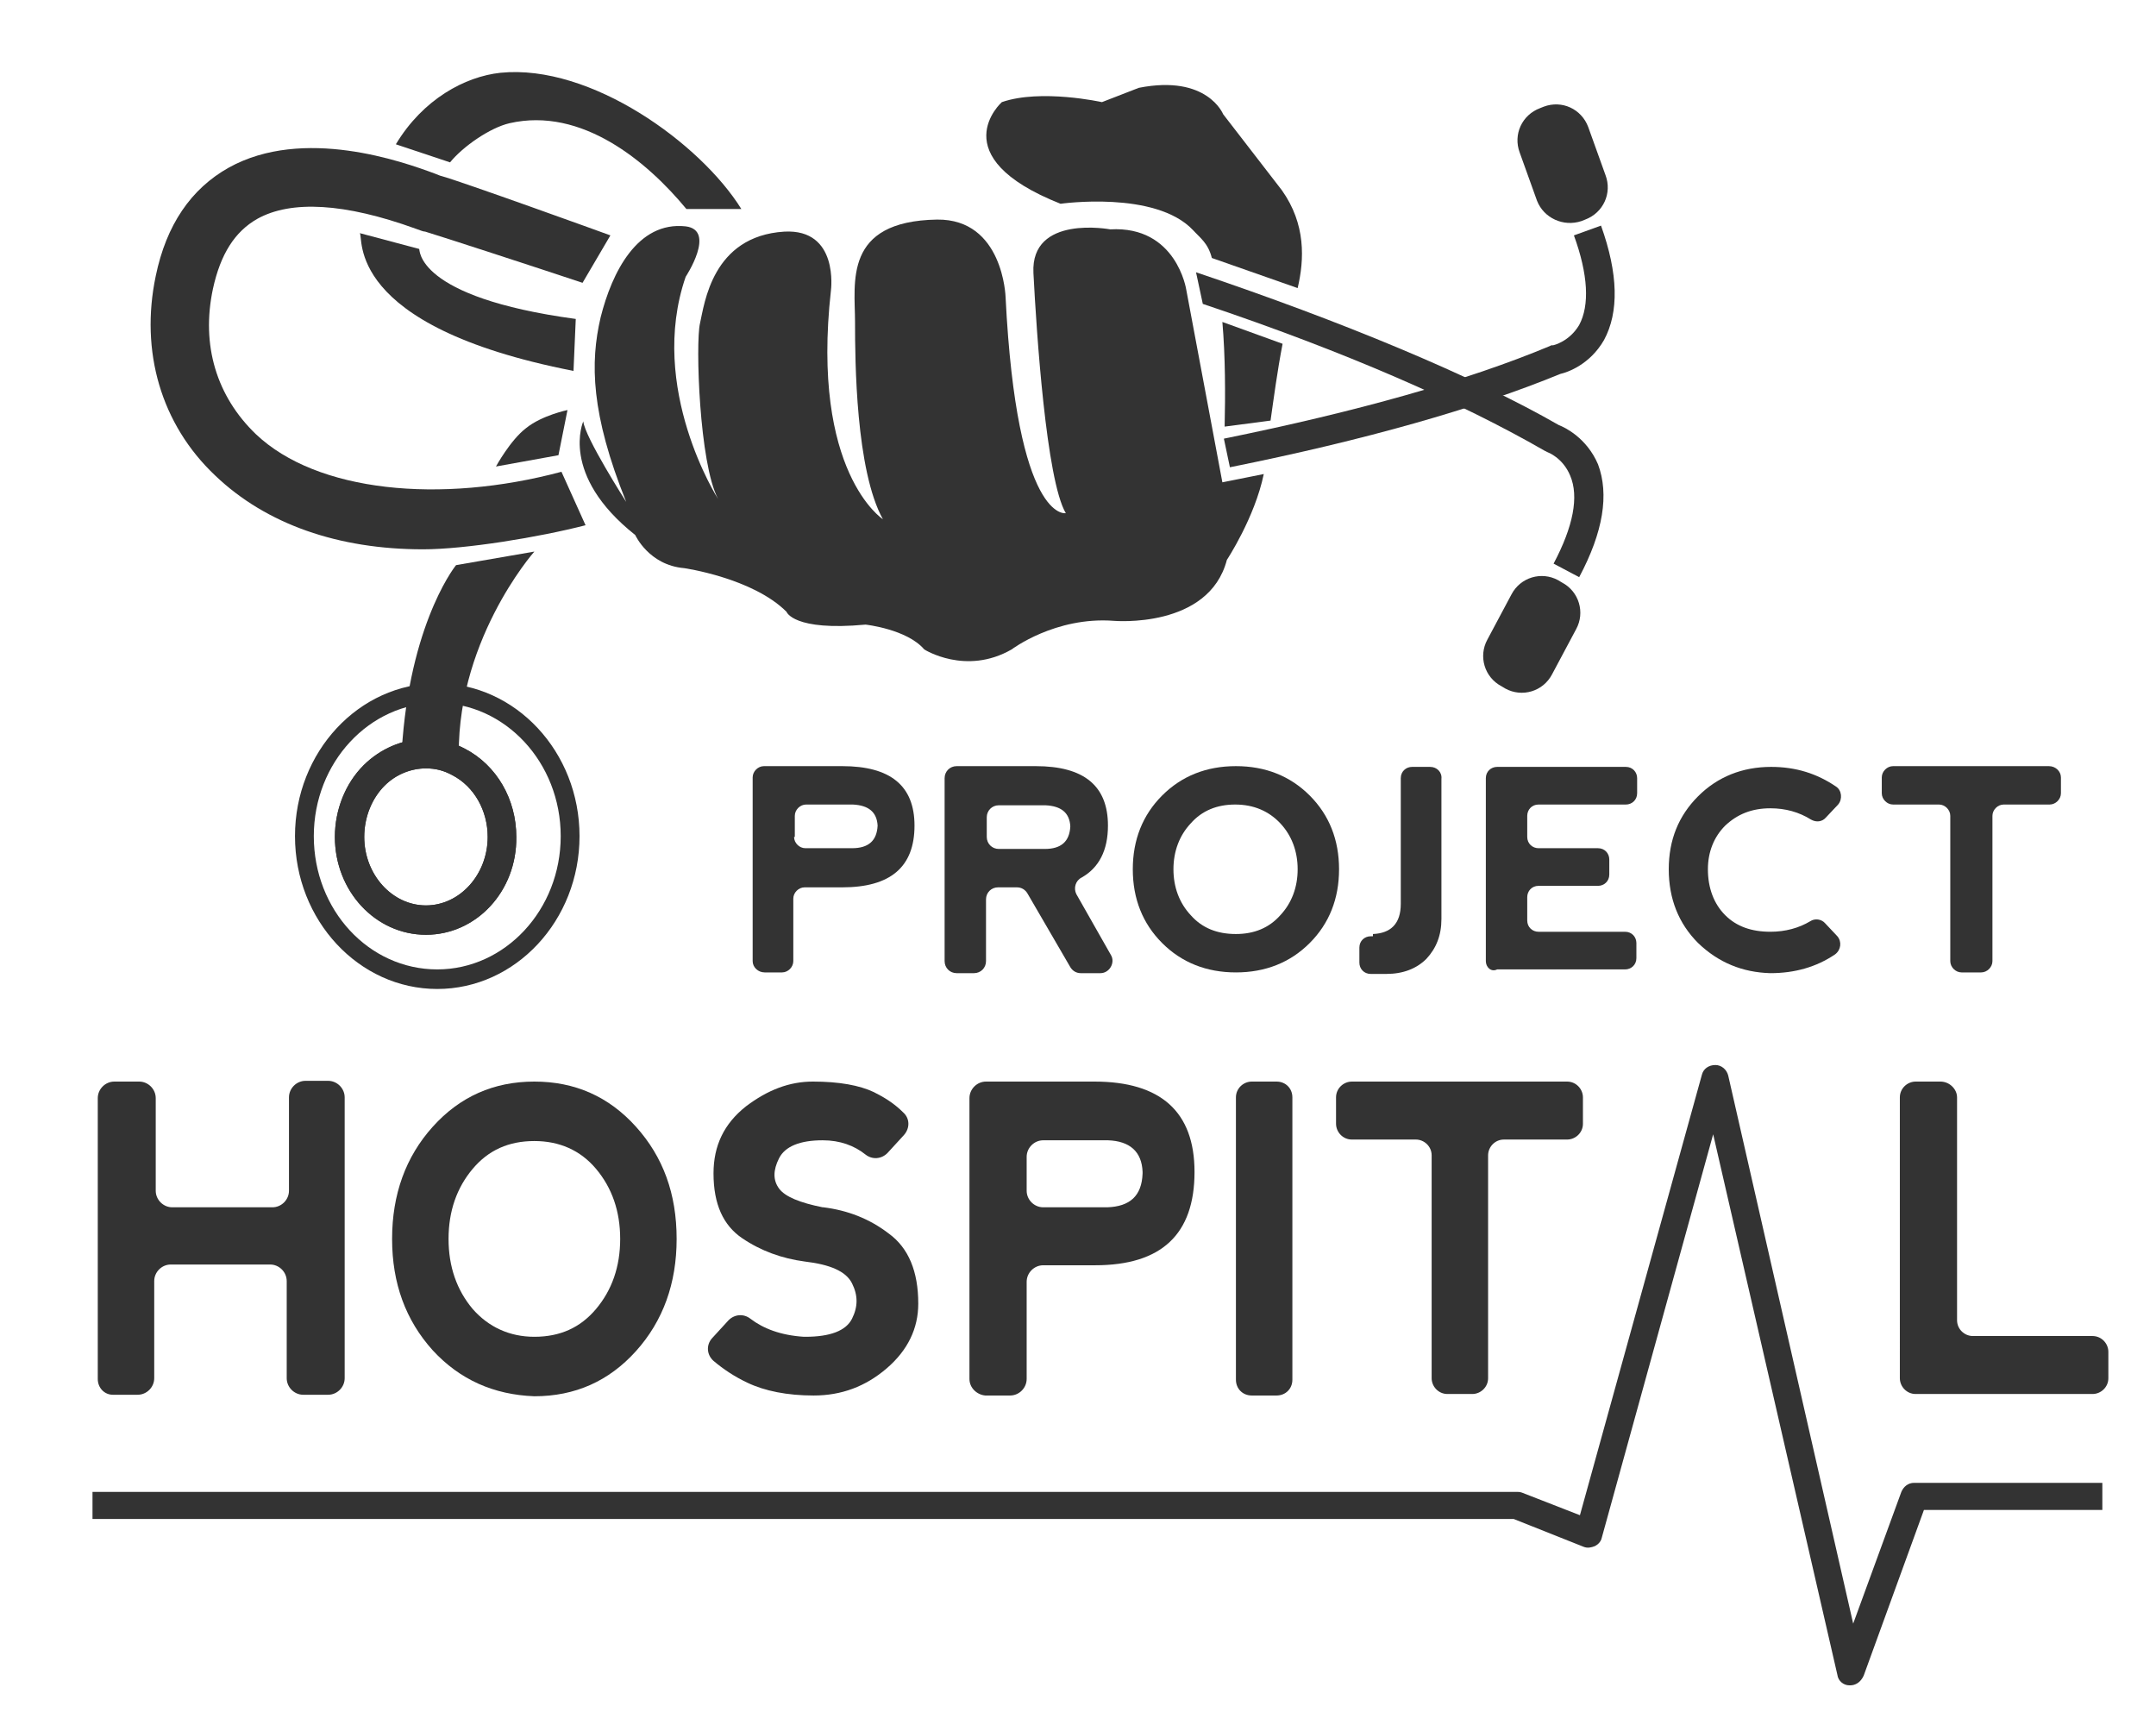 <?xml version="1.0" encoding="UTF-8" standalone="no"?>
<svg
   xmlns:svg="http://www.w3.org/2000/svg"
   xmlns="http://www.w3.org/2000/svg"
   xmlns:sodipodi="http://sodipodi.sourceforge.net/DTD/sodipodi-0.dtd"
   xmlns:inkscape="http://www.inkscape.org/namespaces/inkscape"
   inkscape:version="1.1-dev (18f1f92, 2020-06-24)"
   height="214.293"
   width="267.8"
   sodipodi:docname="lopi_logo.svg"
   xml:space="preserve"
   viewBox="0 0 267.8 214.293"
   y="0px"
   x="0px"
   id="Layer_1"
   version="1.1"><defs
   id="defs117" /><sodipodi:namedview
   inkscape:current-layer="Layer_1"
   inkscape:window-maximized="0"
   inkscape:window-y="0"
   inkscape:window-x="0"
   inkscape:cy="177.57756"
   inkscape:cx="100.08237"
   inkscape:zoom="2.5051783"
   showgrid="false"
   id="namedview115"
   inkscape:window-height="1191"
   inkscape:window-width="1979"
   inkscape:pageshadow="2"
   inkscape:pageopacity="0"
   guidetolerance="10"
   gridtolerance="10"
   objecttolerance="10"
   borderopacity="1"
   bordercolor="#666666"
   pagecolor="#ffffff" />
<style
   id="style2"
   type="text/css">
	.st0{fill:#333333;}
</style>
<g
   transform="matrix(0.935,0,0,0.935,-0.385,-154.493)"
   id="g76">
	<g
   id="g8">
		<g
   id="g6">
			<path
   id="path4"
   d="m 210.2,241.9 -3.4,-1.8 c 2.6,-4.9 3.4,-8.9 2.2,-11.7 -1,-2.4 -3,-3.1 -3,-3.1 l -0.2,-0.1 -0.2,-0.1 C 194.5,218.7 179,211.9 160.2,205.6 l -0.9,-4.2 c 19.3,6.5 36.7,13.7 48.2,20.3 0.8,0.3 3.7,1.7 5.2,5.2 1.5,4 0.7,9 -2.5,15 z"
   class="st0" />
		</g>
	</g>
	<g
   id="g14">
		<g
   id="g12">
			<path
   id="path10"
   d="m 163.8,227.3 -0.8,-3.8 c 17.7,-3.6 32.3,-7.7 43.3,-12.3 l 0.2,-0.1 h 0.2 c 0.1,0 2.2,-0.5 3.5,-2.7 1.4,-2.6 1.2,-6.7 -0.7,-11.9 l 3.6,-1.3 c 2.3,6.4 2.4,11.5 0.4,15.2 -1.9,3.3 -4.9,4.3 -5.8,4.5 -11.2,4.6 -26,8.8 -43.9,12.4 z"
   class="st0" />
		</g>
	</g>
	<g
   id="g18">
		<path
   id="path16"
   d="m 210.5,194.6 0.5,-0.2 c 2.4,-0.9 3.6,-3.5 2.7,-5.9 l -2.3,-6.4 c -0.9,-2.4 -3.5,-3.6 -5.9,-2.7 l -0.5,0.2 c -2.4,0.9 -3.6,3.5 -2.7,5.9 l 2.3,6.4 c 0.9,2.3 3.5,3.5 5.9,2.7 z"
   class="st0" />
	</g>
	<g
   id="g22">
		<path
   id="path20"
   d="m 199.9,256.4 0.5,0.3 c 2.2,1.2 5,0.4 6.2,-1.9 l 3.2,-6 c 1.2,-2.2 0.4,-5 -1.9,-6.2 l -0.5,-0.3 c -2.2,-1.2 -5,-0.4 -6.2,1.9 l -3.2,6 c -1.2,2.2 -0.4,5 1.9,6.2 z"
   class="st0" />
	</g>
	<g
   id="g26">
		<path
   id="path24"
   d="M 162.8,229.3 158,203.7 c 0,0 -1.3,-8.5 -10.1,-8 0,0 -10.6,-2 -10.2,5.8 0.4,7.8 1.7,27.5 4.3,31.9 0,0 -6.5,1.3 -8,-28.7 0,0 -0.3,-10.4 -9.1,-10.3 -12.5,0.2 -10.9,8.4 -10.9,13.6 0,5.2 0.1,19.7 3.7,26.2 0,0 -9.6,-6.2 -6.9,-30.4 0,0 1.1,-8.2 -6.2,-7.8 -9.6,0.6 -10.6,9.6 -11.2,12.2 -0.6,2.6 -0.1,18.6 2.4,23.3 0,0 -9.4,-14.7 -4.3,-29.5 0,0 4.1,-6.2 0,-6.7 -6.4,-0.7 -9.8,6.1 -11.3,12.1 -1.4,6 -1.3,12.8 3.4,24.5 0,0 -5.5,-8.6 -5.7,-10.7 0,0 -3.2,7.1 6.9,15.1 0,0 1.8,4 6.5,4.4 0,0 9.1,1.3 13.6,5.8 0,0 0.9,2.6 10.5,1.7 0,0 5.5,0.6 7.8,3.3 0,0 5.5,3.5 11.6,0 0,0 5.8,-4.4 13.6,-3.8 0,0 12.6,1.1 15,-8.1 0,0 3.7,-5.6 4.9,-11.4"
   class="st0" />
	</g>
	<g
   id="g30">
		<path
   id="path28"
   d="m 163.1,221.9 c 0.1,-4.2 0.1,-9.3 -0.3,-13.9 l 8,2.9 c -0.7,3.6 -1.2,7.4 -1.6,10.2 z"
   class="st0" />
	</g>
	<g
   id="g34">
		<path
   id="path32"
   d="m 172.8,203.5 c 0.9,-3.8 1.1,-8.5 -2.1,-13 l -7.8,-10.1 c 0,0 -2.1,-5.3 -11.2,-3.5 l -4.9,1.9 c 0,0 -8.1,-1.8 -13.3,0 0,0 -8.1,7.2 7.8,13.5 0,0 12.6,-1.8 17.6,3.5 0.9,1 2,1.7 2.5,3.7"
   class="st0" />
	</g>
	<g
   id="g38">
		<path
   id="path36"
   d="m 58.5,296.6 c -10.4,0 -18.9,-9.1 -18.9,-20.3 0,-11.2 8.5,-20.3 18.9,-20.3 10.4,0 18.9,9.1 18.9,20.3 0,11.2 -8.5,20.3 -18.9,20.3 z m 0,-38 c -9,0 -16.4,7.9 -16.4,17.7 0,9.8 7.3,17.7 16.4,17.7 9,0 16.4,-7.9 16.4,-17.7 0,-9.8 -7.4,-17.7 -16.4,-17.7 z"
   class="st0" />
	</g>
	<g
   id="g44">
		<g
   id="g42">
			<path
   id="path40"
   d="m 56.6,238.2 c 5.6,0 15.4,-1.6 21.6,-3.2 L 75,227.9 c -16.1,4.3 -32.5,2.7 -40.6,-5 -5.2,-5 -7.3,-11.8 -5.7,-19.3 1,-4.6 2.9,-7.6 5.9,-9.3 4.5,-2.5 11.6,-2.1 21,1.3 0.6,0.2 1,0.4 1.3,0.4 2,0.6 14.6,4.7 20.9,6.8 l 3.7,-6.3 c -0.8,-0.3 -19.9,-7.2 -22.5,-7.9 -0.1,0 -0.5,-0.2 -0.8,-0.3 -4.3,-1.6 -17.5,-6.3 -27.4,-0.8 -5,2.8 -8.3,7.6 -9.7,14.4 -2.1,10 0.7,19.7 7.9,26.5 6.8,6.5 16.4,9.8 27.6,9.8 z"
   class="st0" />
		</g>
	</g>
	<g
   id="g50">
		<g
   id="g48">
			<path
   id="path46"
   d="m 61.4,266.9 c -0.8,-16.1 9.9,-28.3 10,-28.4 L 61,240.3 c -0.5,0.6 -6.6,8.8 -7.3,26.3 z"
   class="st0" />
		</g>
	</g>
	<g
   id="g54">
		<path
   id="path52"
   d="m 57,289.4 c -6.7,0 -12.1,-5.8 -12.1,-13 0,-3.6 1.4,-7.1 3.8,-9.5 2.2,-2.2 5.2,-3.5 8.2,-3.5 1.9,0 3.6,0.4 5.3,1.3 4.2,2.2 6.8,6.7 6.8,11.7 0.1,7.2 -5.3,13 -12,13 z m 0,-22.1 c -2,0 -4,0.8 -5.5,2.3 -1.7,1.7 -2.7,4.2 -2.7,6.8 0,5 3.7,9.1 8.2,9.1 4.5,0 8.2,-4.1 8.2,-9.1 0,-3.5 -1.8,-6.7 -4.7,-8.2 -1.1,-0.6 -2.2,-0.9 -3.5,-0.9 z"
   class="st0" />
	</g>
	<g
   id="g58">
		<path
   id="path56"
   d="m 57,289.4 c -6.7,0 -12.1,-5.8 -12.1,-13 0,-3.6 1.4,-7.1 3.8,-9.5 2.2,-2.2 5.2,-3.5 8.2,-3.5 1.9,0 3.6,0.4 5.3,1.3 4.2,2.2 6.8,6.7 6.8,11.7 0.1,7.2 -5.3,13 -12,13 z m 0,-22.1 c -2,0 -4,0.8 -5.5,2.3 -1.7,1.7 -2.7,4.2 -2.7,6.8 0,5 3.7,9.1 8.2,9.1 4.5,0 8.2,-4.1 8.2,-9.1 0,-3.5 -1.8,-6.7 -4.7,-8.2 -1.1,-0.6 -2.2,-0.9 -3.5,-0.9 z"
   class="st0" />
	</g>
	<g
   id="g62">
		<path
   id="path60"
   d="m 66.3,227.2 8.3,-1.5 1.2,-6 c 0,0 -3.4,0.7 -5.5,2.4 -2.1,1.6 -4,5.1 -4,5.1 z"
   class="st0" />
	</g>
	<g
   id="g68">
		<g
   id="g66">
			<path
   id="path64"
   d="m 91.6,193 h 7.3 c -5.4,-8.7 -20,-19.3 -32,-18.1 -4.7,0.5 -10.3,3.5 -13.9,9.5 l 7.2,2.4 c 1.7,-2.1 5.3,-4.6 7.9,-5.2 9.6,-2.2 18.3,5.1 23.5,11.4 z"
   class="st0" />
		</g>
	</g>
	<g
   id="g74">
		<g
   id="g72">
			<path
   id="path70"
   d="m 76.6,214.5 0.3,-6.9 c -21.4,-2.9 -20.7,-9.3 -20.8,-9.3 l -7.9,-2.1 c 0.6,0.4 -2.3,12.3 28.4,18.3 z"
   class="st0" />
		</g>
	</g>
</g>
<g
   transform="matrix(0.935,0,0,0.935,-0.385,-154.493)"
   id="g92">
	<path
   id="path78"
   d="m 100.4,292.9 v -24.4 c 0,-0.8 0.7,-1.5 1.5,-1.5 h 10.4 c 6.4,0 9.6,2.6 9.6,7.9 0,5.5 -3.2,8.2 -9.6,8.2 h -5 c -0.8,0 -1.5,0.7 -1.5,1.5 v 8.3 c 0,0.8 -0.7,1.5 -1.5,1.5 H 102 c -0.9,0 -1.6,-0.7 -1.6,-1.5 z m 5.5,-16.5 c 0,0.8 0.7,1.5 1.5,1.5 h 6.2 c 2.2,0 3.3,-1 3.4,-3 -0.1,-1.8 -1.2,-2.7 -3.3,-2.8 h -6.2 c -0.8,0 -1.5,0.7 -1.5,1.5 v 2.8 z"
   class="st0" />
	<path
   id="path80"
   d="m 143.4,284 4.6,8.1 c 0.6,1 -0.2,2.4 -1.4,2.4 H 144 c -0.6,0 -1.1,-0.3 -1.4,-0.8 l -5.7,-9.8 c -0.3,-0.5 -0.8,-0.8 -1.4,-0.8 H 133 c -0.9,0 -1.6,0.7 -1.6,1.6 v 8.2 c 0,0.9 -0.7,1.6 -1.6,1.6 h -2.3 c -0.9,0 -1.6,-0.7 -1.6,-1.6 v -24.3 c 0,-0.9 0.7,-1.6 1.6,-1.6 H 138 c 6.4,0 9.6,2.6 9.6,7.9 0,3.3 -1.2,5.6 -3.5,6.9 -0.8,0.4 -1.1,1.4 -0.7,2.2 z m -11.9,-7.6 c 0,0.9 0.7,1.6 1.6,1.6 h 6.1 c 2.2,0 3.3,-1 3.4,-3 -0.1,-1.8 -1.2,-2.7 -3.3,-2.8 h -6.2 c -0.9,0 -1.6,0.7 -1.6,1.6 z"
   class="st0" />
	<path
   id="path82"
   d="m 154.8,290.5 c -2.6,-2.6 -3.9,-5.9 -3.9,-9.8 0,-3.9 1.3,-7.2 3.9,-9.8 2.6,-2.6 5.9,-3.9 9.8,-3.9 3.9,0 7.2,1.3 9.8,3.9 2.6,2.6 3.9,5.9 3.9,9.8 0,3.9 -1.3,7.2 -3.9,9.8 -2.6,2.6 -5.9,3.9 -9.8,3.9 -3.9,0 -7.2,-1.3 -9.8,-3.9 z m 9.8,-1.2 c 2.4,0 4.4,-0.8 5.9,-2.5 1.5,-1.6 2.3,-3.7 2.3,-6.1 0,-2.4 -0.8,-4.5 -2.3,-6.1 -1.5,-1.6 -3.5,-2.5 -6,-2.5 -2.4,0 -4.4,0.8 -5.9,2.5 -1.5,1.6 -2.3,3.7 -2.3,6.1 0,2.4 0.8,4.5 2.3,6.1 1.5,1.7 3.5,2.5 6,2.5 z"
   class="st0" />
	<path
   id="path84"
   d="m 182.8,289.3 c 2.4,-0.1 3.7,-1.4 3.7,-4 v -16.7 c 0,-0.9 0.7,-1.5 1.5,-1.5 h 2.4 c 0.9,0 1.6,0.7 1.5,1.6 v 18.6 c 0,2.2 -0.7,3.9 -2,5.3 -1.3,1.3 -3.1,2 -5.3,2 h -2.1 c -0.9,0 -1.5,-0.7 -1.5,-1.5 v -2 c 0,-0.9 0.7,-1.5 1.5,-1.5 h 0.3 z"
   class="st0" />
	<path
   id="path86"
   d="m 197.8,292.9 v -24.3 c 0,-0.9 0.7,-1.5 1.5,-1.5 h 17.1 c 0.9,0 1.5,0.7 1.5,1.5 v 2 c 0,0.9 -0.7,1.5 -1.5,1.5 h -11.6 c -0.9,0 -1.5,0.7 -1.5,1.5 v 2.8 c 0,0.9 0.7,1.5 1.5,1.5 h 7.9 c 0.9,0 1.5,0.7 1.5,1.5 v 2 c 0,0.9 -0.7,1.5 -1.5,1.5 h -7.9 c -0.9,0 -1.5,0.7 -1.5,1.5 v 3.1 c 0,0.9 0.7,1.5 1.5,1.5 h 11.5 c 0.9,0 1.5,0.7 1.5,1.5 v 2 c 0,0.9 -0.7,1.5 -1.5,1.5 h -17 c -0.8,0.4 -1.5,-0.3 -1.5,-1.1 z"
   class="st0" />
	<path
   id="path88"
   d="m 226,290.5 c -2.6,-2.6 -3.9,-5.9 -3.9,-9.8 0,-3.9 1.3,-7.1 3.9,-9.7 2.6,-2.6 5.9,-3.9 9.7,-3.9 3.3,0 6.1,0.9 8.6,2.6 0.8,0.5 0.9,1.7 0.3,2.4 l -1.6,1.7 c -0.5,0.6 -1.3,0.7 -2,0.3 -1.6,-1 -3.4,-1.5 -5.4,-1.5 -2.5,0 -4.4,0.8 -6,2.3 -1.5,1.5 -2.3,3.5 -2.3,5.8 0,2.5 0.8,4.6 2.3,6.1 1.5,1.5 3.5,2.2 6,2.2 2,0 3.8,-0.5 5.3,-1.4 0.6,-0.4 1.5,-0.3 2,0.3 l 1.6,1.7 c 0.6,0.7 0.5,1.8 -0.3,2.4 -2.5,1.7 -5.4,2.5 -8.6,2.5 -3.7,-0.1 -6.9,-1.4 -9.6,-4 z"
   class="st0" />
	<path
   id="path90"
   d="m 274.2,268.5 v 2.1 c 0,0.8 -0.7,1.5 -1.5,1.5 h -6.1 c -0.8,0 -1.5,0.7 -1.5,1.5 v 19.3 c 0,0.8 -0.7,1.5 -1.5,1.5 H 261 c -0.8,0 -1.5,-0.7 -1.5,-1.5 v -19.3 c 0,-0.8 -0.7,-1.5 -1.5,-1.5 h -6.1 c -0.8,0 -1.5,-0.7 -1.5,-1.5 v -2.1 c 0,-0.8 0.7,-1.5 1.5,-1.5 h 20.7 c 0.9,0 1.6,0.7 1.6,1.5 z"
   class="st0" />
</g>
<g
   transform="matrix(0.935,0,0,0.935,-0.385,-154.493)"
   id="g108">
	<path
   id="path94"
   d="m 13.4,348.4 v -37.3 c 0,-1.2 1,-2.2 2.2,-2.2 h 3.3 c 1.2,0 2.2,1 2.2,2.2 v 12.3 c 0,1.2 1,2.2 2.2,2.2 h 13.3 c 1.2,0 2.2,-1 2.2,-2.2 V 311 c 0,-1.2 1,-2.2 2.2,-2.2 h 3 c 1.2,0 2.2,1 2.2,2.2 v 37.3 c 0,1.2 -1,2.2 -2.2,2.2 h -3.3 c -1.2,0 -2.2,-1 -2.2,-2.2 v -12.9 c 0,-1.2 -1,-2.2 -2.2,-2.2 H 23.1 c -1.2,0 -2.2,1 -2.2,2.2 v 12.9 c 0,1.2 -1,2.2 -2.2,2.2 h -3.3 c -1.1,0 -2,-0.9 -2,-2.1 z"
   class="st0" />
	<path
   id="path96"
   d="m 57.9,344.6 c -3.6,-4 -5.4,-8.9 -5.4,-14.8 0,-5.9 1.8,-10.9 5.4,-14.9 3.6,-4 8.1,-6 13.5,-6 5.4,0 9.9,2 13.5,6 3.6,4 5.4,8.9 5.4,14.9 0,5.9 -1.8,10.9 -5.4,14.9 -3.6,4 -8.1,6 -13.5,6 -5.4,-0.2 -9.9,-2.2 -13.5,-6.1 z m 13.5,-1.8 c 3.4,0 6.1,-1.2 8.2,-3.7 2.1,-2.5 3.2,-5.6 3.2,-9.3 0,-3.7 -1.1,-6.8 -3.2,-9.3 -2.1,-2.5 -4.9,-3.7 -8.2,-3.7 -3.4,0 -6.1,1.2 -8.2,3.7 -2.1,2.5 -3.2,5.6 -3.2,9.3 0,3.7 1.1,6.8 3.2,9.3 2.1,2.4 4.9,3.7 8.2,3.7 z"
   class="st0" />
	<path
   id="path98"
   d="m 116.5,310.3 c 1.4,0.7 2.7,1.5 3.9,2.7 0.9,0.8 0.9,2.1 0.1,3 l -2.2,2.4 c -0.8,0.8 -2,0.9 -2.9,0.2 -1.5,-1.2 -3.4,-1.9 -5.7,-1.9 -3,0 -5,0.8 -5.8,2.4 -0.8,1.6 -0.8,2.9 0,4 0.8,1.1 2.8,1.9 5.8,2.5 0,0 0.1,0 0.1,0 3.2,0.4 6.1,1.5 8.7,3.5 2.6,1.9 3.9,5 3.9,9.3 0,3.3 -1.4,6.2 -4.2,8.6 -2.8,2.4 -6,3.6 -9.7,3.6 -3.5,0 -6.5,-0.6 -8.8,-1.7 -1.7,-0.8 -3.2,-1.8 -4.5,-2.9 -0.9,-0.8 -1,-2.1 -0.2,-3 l 2.2,-2.4 c 0.8,-0.8 2,-0.9 2.9,-0.2 1.7,1.3 4,2.2 7.1,2.4 0.1,0 0.2,0 0.2,0 3.3,0 5.4,-0.8 6.2,-2.4 0.8,-1.6 0.8,-3.1 0,-4.7 -0.8,-1.6 -2.9,-2.5 -6.3,-2.9 -3,-0.4 -5.8,-1.4 -8.3,-3.1 -2.5,-1.7 -3.8,-4.5 -3.8,-8.6 0,-3.7 1.4,-6.6 4.3,-8.9 2.9,-2.2 5.8,-3.3 8.9,-3.3 3.5,0 6.2,0.5 8.1,1.4 z"
   class="st0" />
	<path
   id="path100"
   d="m 129.2,348.4 v -37.3 c 0,-1.2 1,-2.2 2.2,-2.2 h 14.4 c 8.8,0 13.3,4 13.3,12 0,8.3 -4.4,12.4 -13.2,12.4 H 139 c -1.2,0 -2.2,1 -2.2,2.2 v 12.9 c 0,1.2 -1,2.2 -2.2,2.2 h -3.3 c -1.1,-0.1 -2.1,-1 -2.1,-2.2 z m 7.6,-25 c 0,1.2 1,2.2 2.2,2.2 h 8.5 c 3,-0.1 4.6,-1.5 4.7,-4.5 0,-0.1 0,-0.2 0,-0.2 -0.1,-2.7 -1.7,-4.1 -4.6,-4.2 H 139 c -1.2,0 -2.2,1 -2.2,2.2 z"
   class="st0" />
	<path
   id="path102"
   d="m 166.7,308.9 h 3.3 c 1.2,0 2.1,0.9 2.1,2.1 v 37.5 c 0,1.2 -0.9,2.1 -2.1,2.1 h -3.3 c -1.2,0 -2.1,-0.9 -2.1,-2.1 V 311 c 0,-1.2 1,-2.1 2.1,-2.1 z"
   class="st0" />
	<path
   id="path104"
   d="m 210.7,311 v 3.5 c 0,1.2 -1,2.1 -2.1,2.1 h -8.4 c -1.2,0 -2.1,1 -2.1,2.1 v 29.6 c 0,1.2 -1,2.1 -2.1,2.1 h -3.3 c -1.2,0 -2.1,-1 -2.1,-2.1 v -29.6 c 0,-1.2 -1,-2.1 -2.1,-2.1 H 180 c -1.2,0 -2.1,-1 -2.1,-2.1 V 311 c 0,-1.2 1,-2.1 2.1,-2.1 h 28.6 c 1.2,0 2.1,1 2.1,2.1 z"
   class="st0" />
	<path
   id="path106"
   d="m 260.4,311 v 29.6 c 0,1.2 1,2.1 2.1,2.1 h 15.9 c 1.2,0 2.1,1 2.1,2.1 v 3.5 c 0,1.2 -1,2.1 -2.1,2.1 h -23.5 c -1.2,0 -2.1,-1 -2.1,-2.1 V 311 c 0,-1.2 1,-2.1 2.1,-2.1 h 3.3 c 1.2,0 2.2,1 2.2,2.1 z"
   class="st0" />
</g>
<g
   transform="matrix(0.935,0,0,0.935,-0.385,-154.493)"
   id="g112">
	<path
   id="path110"
   d="m 246.2,389.1 c 0,0 -0.1,0 -0.1,0 -0.8,0 -1.5,-0.6 -1.6,-1.4 L 228,315.9 213.2,369.5 c -0.1,0.5 -0.5,0.9 -0.9,1.1 -0.5,0.2 -1,0.3 -1.5,0.1 L 201.5,367 H 12.7 v -3.6 h 189.2 c 0.2,0 0.4,0 0.7,0.1 l 7.7,3 16.2,-58.5 c 0.2,-0.8 0.9,-1.3 1.8,-1.3 0.8,0 1.5,0.6 1.7,1.4 l 16.6,72.8 6.4,-17.5 c 0.3,-0.7 0.9,-1.2 1.7,-1.2 h 25 v 3.6 H 256 l -8,22 c -0.4,0.9 -1.1,1.3 -1.8,1.3 z"
   class="st0" />
</g>
</svg>
